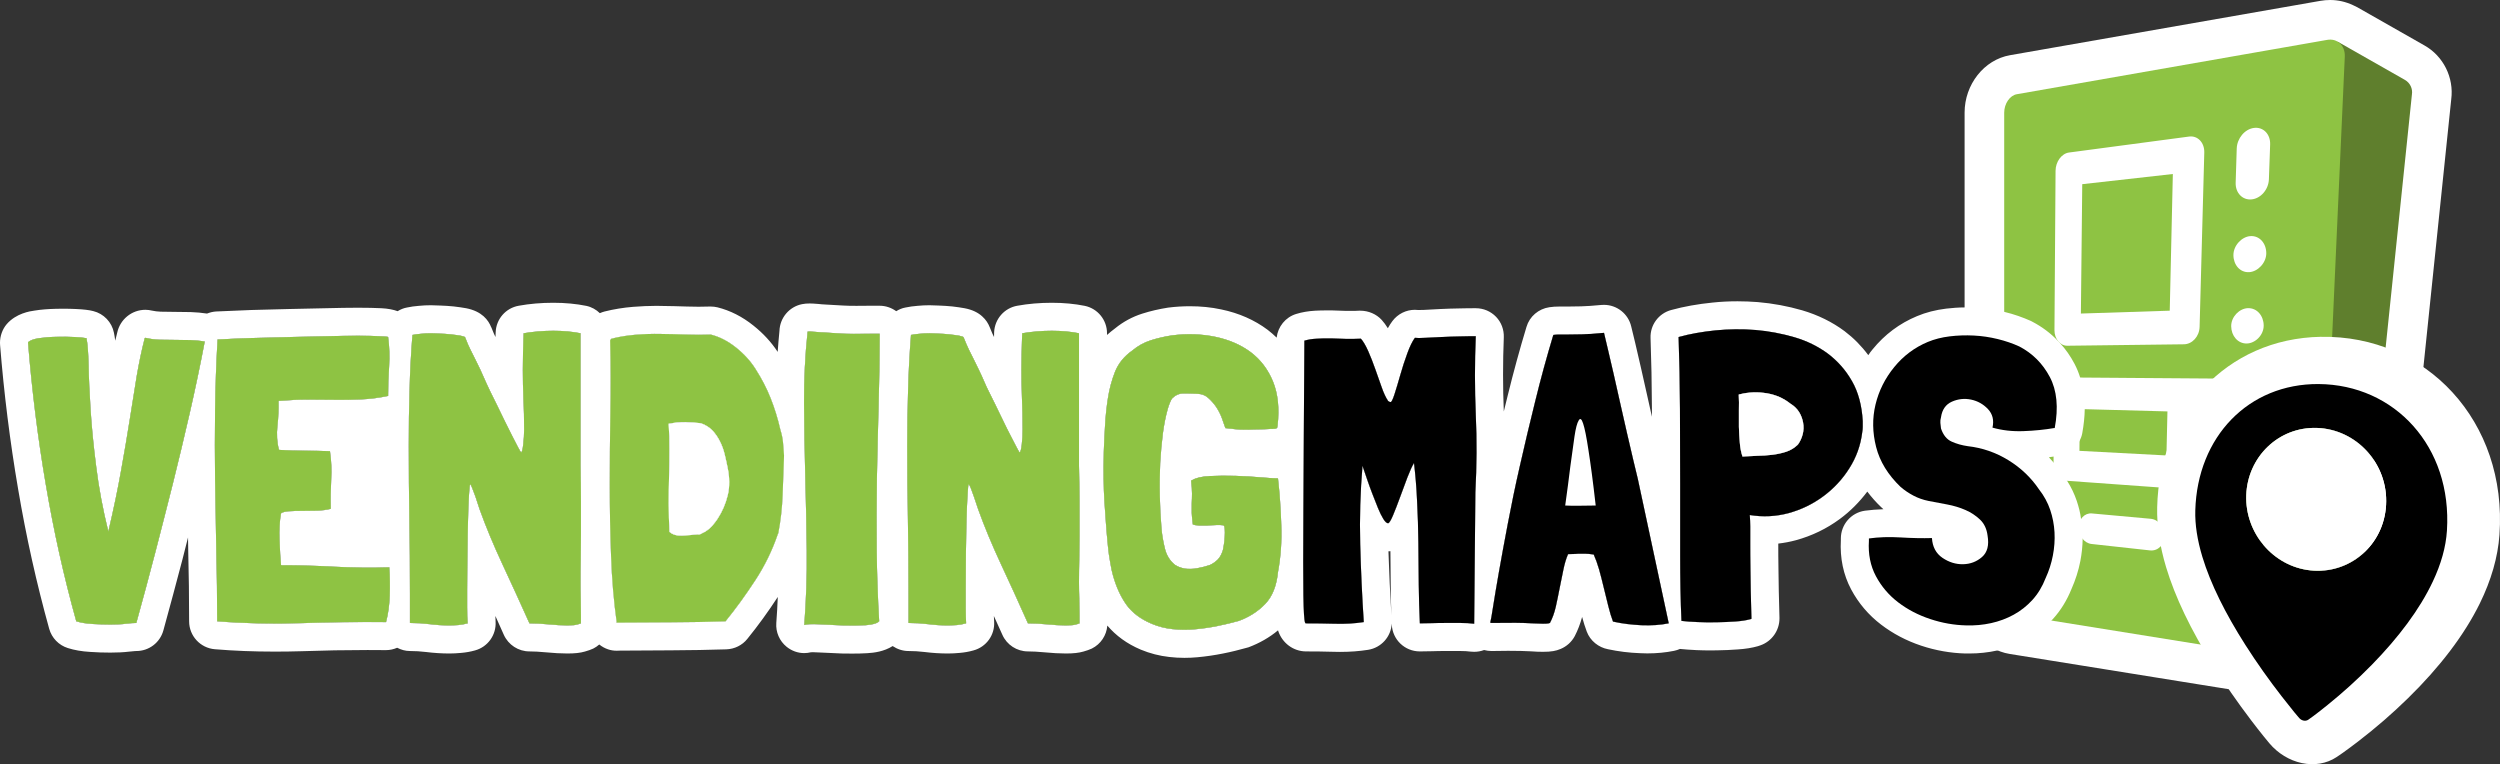 <svg xmlns="http://www.w3.org/2000/svg" id="Layer_1" data-name="Layer 1" viewBox="0 0 252.476 77.176"><rect x="0" y="0" width="252.476" height="77.176" fill="#333333" stroke="none"/><defs><style>      .cls-1 {        fill: #fff;      }      .cls-2 {        fill: #8ec343;      }      .cls-3 {        fill: #5f7f2d;      }    </style></defs><g><path class="cls-1" d="M244.844,4.588l-6.792-3.863c-.136-.077-.277-.143-.419-.203-.713-.333-1.492-.522-2.311-.522-.328,0-.66,.029-.987,.086l-31.346,5.489c-2.613,.457-4.584,2.951-4.584,5.8v26.699c0,.537,.109,1.049,.301,1.517-.194,.476-.301,.987-.301,1.512v19.373c0,2.757,1.957,5.149,4.55,5.565l28.755,4.63c.299,.048,.603,.072,.903,.072,.042,0,.082-.011,.124-.012,.009,0,.017,.002,.025,.002,.166,0,.333-.011,.5-.031l3.017-.38c2.989-.378,5.294-2.735,5.604-5.73l5.669-54.571c.285-2.185-.797-4.358-2.708-5.433Z"></path><path class="cls-3" d="M236.075,4.203l6.792,3.862c.522,.294,.807,.881,.714,1.473l-5.675,54.641c-.117,1.131-.999,2.032-2.127,2.174l-3.014,.38,3.311-62.531Z"></path><path class="cls-2" d="M235.329,38.32l1.472-32.604c.05-1.112-.75-1.869-1.777-1.689l-31.345,5.488c-.706,.124-1.273,.957-1.273,1.861v26.699s32.923,.246,32.923,.246Zm-13.191-5.302c-.026,.958-.738,1.741-1.583,1.752l-11.773,.146c-.727,.009-1.307-.694-1.301-1.571l.111-16.098c.006-.919,.612-1.745,1.36-1.844l12.123-1.612c.872-.116,1.564,.608,1.537,1.615l-.473,17.613Zm3.751-18.015c.032-1.027,.805-1.96,1.734-2.084,.939-.125,1.678,.623,1.64,1.67l-.126,3.522c-.037,1.034-.827,1.941-1.756,2.027-.919,.086-1.632-.666-1.601-1.68l.108-3.455Zm1.007,19.688c-.913,.011-1.557-.788-1.567-1.744-.009-.955,.829-1.798,1.686-1.826,.927-.03,1.591,.776,1.596,1.752,.006,.971-.855,1.807-1.716,1.818Zm.241-7.205c-.923,.048-1.574-.74-1.583-1.713-.009-.973,.839-1.865,1.705-1.928,.938-.068,1.608,.726,1.614,1.72,.006,.989-.866,1.875-1.735,1.921Z"></path><path class="cls-2" d="M210.287,18.6l9.149-1.027-.313,13.803-8.973,.289,.137-13.064Z"></path><path class="cls-2" d="M221.906,41.63l-.166,6.195c-.025,.92-.721,1.615-1.547,1.555l-11.53-.831c-.713-.051-1.282-.777-1.277-1.622l.039-5.689-5.02-.135v19.373c0,.788,.528,1.511,1.185,1.617l28.755,4.629c.929,.15,1.723-.49,1.766-1.433l1.052-23.302-13.257-.358Zm-10.644,10.222l5.936,.54c.795,.072,1.428,.855,1.408,1.745-.02,.888-.683,1.535-1.474,1.448l-5.908-.649c-.73-.08-1.31-.828-1.301-1.672,.009-.846,.606-1.48,1.34-1.413Z"></path><path class="cls-2" d="M210.048,41.31l8.843,.239-.101,4.447-8.787-.465,.044-4.22Z"></path><g id="Page-1"><g id="glyph"><g id="pin-location-map-place"><path class="cls-1" d="M234.381,34.014c-9.555,.172-16.31,7.663-16.527,17.215-.043,1.881,.259,3.912,.901,6.051,.898,2.987,2.485,6.315,4.752,9.928,1.137,1.816,2.423,3.674,3.826,5.521,.444,.584,.882,1.147,1.302,1.666,.261,.321,.446,.547,.551,.671,.863,1.021,2.022,1.729,3.271,1.996,1.262,.269,2.51,.061,3.507-.599,.118-.078,.34-.227,.649-.444,.502-.357,1.031-.752,1.575-1.17,1.758-1.352,3.439-2.811,4.99-4.329,3.228-3.153,5.693-6.396,7.262-9.584,1.147-2.335,1.82-4.668,1.981-6.917,.816-11.464-7.403-20.195-18.039-20.003Zm-.411,9.203c4.024,.125,7.231,3.625,7.003,7.777-.225,4.099-3.717,7.033-7.646,6.608-3.775-.408-6.612-3.787-6.478-7.595,.136-3.854,3.258-6.91,7.121-6.79Z"></path><path id="Combined-Shape" d="M234.168,38.785c-7.089-.052-12.255,5.319-12.464,12.754-.041,1.45,.208,3.016,.713,4.694,.833,2.748,2.339,5.75,4.355,8.914,1.157,1.813,2.412,3.575,3.689,5.217,.451,.581,.871,1.107,1.247,1.569,.232,.279,.395,.471,.486,.576,.251,.288,.652,.364,.922,.174,.101-.069,.284-.197,.537-.387,.426-.318,.901-.687,1.414-1.106,1.494-1.203,3.021-2.575,4.488-4.075,2.659-2.725,4.805-5.557,6.138-8.39,.832-1.763,1.32-3.48,1.425-5.135,.542-8.501-5.289-14.748-12.952-14.804Zm-.841,18.817c-3.775-.408-6.612-3.787-6.478-7.595,.136-3.854,3.258-6.91,7.121-6.79,4.024,.125,7.231,3.625,7.003,7.777-.225,4.099-3.717,7.033-7.646,6.608Z"></path><path class="cls-1" d="M240.973,50.993c-.225,4.099-3.717,7.033-7.646,6.608-3.775-.408-6.612-3.787-6.478-7.595,.136-3.854,3.258-6.91,7.121-6.79,4.024,.125,7.231,3.625,7.003,7.777Z"></path></g></g></g></g><g><path class="cls-1" d="M19.199,34.347c-.51-.01-1.02-.02-1.54-.02-.51,0-1.02-.01-1.52-.02-.5-.01-.98-.08-1.45-.19-.06,0-.09,.03-.09,.09-.3,1.16-.56,2.41-.79,3.74-.22,1.33-.45,2.79-.7,4.37-.25,1.58-.54,3.31-.88,5.18-.33,1.87-.76,3.93-1.29,6.18-.55-2.25-.96-4.42-1.22-6.53-.27-2.11-.46-4.04-.57-5.79-.11-1.74-.18-3.24-.2-4.49-.03-1.25-.1-2.15-.21-2.71-.23-.05-.63-.09-1.21-.12-.58-.03-1.19-.04-1.83-.02-.64,.01-1.24,.06-1.79,.14-.55,.09-.91,.23-1.08,.42v.04c.39,4.8,.98,9.57,1.79,14.3,.8,4.72,1.83,9.34,3.08,13.83,.44,.14,.97,.23,1.6,.27,.62,.04,1.24,.06,1.85,.06,.58,0,1.11-.02,1.58-.08s.82-.08,1.04-.08c.67-2.42,1.31-4.79,1.92-7.14,.61-2.34,1.2-4.68,1.79-7.01,.58-2.33,1.14-4.67,1.68-7.03s1.05-4.77,1.52-7.24c-.47-.09-.96-.13-1.48-.15Zm20.12,23.03v-.08c-1.89,.06-3.72,.03-5.49-.06-1.78-.1-3.58-.15-5.41-.15l-.04-.04c-.06-.67-.11-1.5-.15-2.5s.01-1.9,.15-2.7c.14-.11,.4-.18,.79-.21,.39-.03,.82-.04,1.31-.04,.48,0,.99-.01,1.52-.02,.52-.02,1-.08,1.41-.19-.03-1.02-.01-2.01,.04-2.95,.06-.95,.02-1.89-.12-2.83v-.04c-.86-.03-1.72-.05-2.58-.05-.86,0-1.71-.02-2.54-.08l-.04-.04c-.2-.75-.24-1.55-.15-2.39,.1-.85,.13-1.67,.11-2.48l.04-.04h.12c.92-.08,1.83-.13,2.75-.13s1.83,.01,2.75,.02c.91,.02,1.82,0,2.72-.04,.9-.04,1.8-.16,2.69-.35v-.04c0-.97,.03-1.96,.1-2.96,.07-.99,.03-1.98-.1-2.95,0-.03-.28-.06-.84-.08-.55-.03-1.29-.05-2.2-.05-.92,0-1.97,.02-3.16,.05-1.2,.02-2.43,.05-3.71,.08-1.27,.03-2.54,.06-3.8,.1-1.27,.04-2.44,.09-3.52,.15-.14,2.39-.22,4.76-.25,7.11-.03,2.36-.03,4.72,0,7.08,.03,2.36,.07,4.72,.12,7.09,.06,2.37,.09,4.77,.09,7.18,2.69,.22,5.5,.28,8.42,.19,2.93-.1,5.81-.13,8.64-.11,.22-.83,.34-1.72,.37-2.68,.03-.96,.02-1.88-.04-2.77Zm19.35-3.2v-3.58c0-1.19-.02-2.37-.04-3.54v-13.4c-.81-.16-1.72-.25-2.75-.25-1.05,0-2.05,.09-3,.25-.02,.7-.04,1.34-.06,1.94-.01,.6-.02,1.19-.02,1.77,0,1,.02,1.97,.06,2.93,.05,.96,.07,1.99,.07,3.1,0,.47-.03,.96-.09,1.46-.05,.5-.12,.77-.2,.83-.03,0-.13-.16-.3-.48-.16-.32-.36-.71-.6-1.16-.24-.46-.49-.97-.77-1.54-.28-.57-.54-1.11-.79-1.63-.25-.51-.47-.96-.67-1.35-.19-.39-.31-.65-.37-.79-.25-.58-.47-1.06-.64-1.43-.19-.38-.35-.72-.5-1.02-.16-.31-.32-.63-.48-.96-.17-.33-.35-.75-.54-1.25,0-.05-.15-.11-.44-.17-.29-.05-.63-.1-1.02-.14-.39-.04-.78-.07-1.17-.08-.38-.02-.66-.03-.83-.03-.33,0-.66,.02-.98,.05-.31,.02-.61,.07-.89,.12-.14,1.78-.24,3.6-.29,5.47-.06,1.88-.08,3.77-.08,5.68,0,2.61,.02,5.11,.06,7.49,.04,2.39,.06,4.9,.06,7.53v2.92c.64,0,1.3,.04,1.98,.12,.68,.09,1.35,.13,2.02,.13,.3,0,.6-.02,.91-.04,.31-.03,.61-.09,.92-.17-.03-.47-.05-1.01-.05-1.6v-1.86c0-1.16,.01-2.37,.03-3.62,.01-1.24,.03-2.38,.06-3.41,.02-1.02,.06-1.87,.1-2.54,.04-.66,.08-.99,.11-.99,.05,0,.13,.13,.22,.39,.1,.27,.21,.55,.32,.85l.41,1.25c.64,1.78,1.41,3.63,2.31,5.56,.9,1.93,1.81,3.92,2.73,5.97,.55,0,1.19,.03,1.91,.1,.72,.07,1.36,.11,1.92,.11,.47,0,.8-.03,.99-.09,.2-.05,.32-.09,.38-.12v-.83c0-.56-.01-1.11-.02-1.67-.02-.55-.02-1.11-.02-1.66,0-.78,0-1.54,.02-2.29,.01-.75,.02-1.53,.02-2.33Zm20.41-9.47c-.04-.43-.13-.86-.27-1.31-.25-1.11-.58-2.17-.98-3.18-.4-1.01-.91-1.99-1.52-2.94-.5-.8-1.16-1.53-1.98-2.18-.81-.65-1.67-1.09-2.55-1.31-.81,.03-1.63,.03-2.48,0-.85-.03-1.7-.05-2.56-.06-.86-.02-1.71,.01-2.56,.08-.84,.07-1.66,.2-2.43,.4-.03,.02-.05,.05-.07,.08-.01,.03-.03,.05-.06,.08,.06,2.42,.06,4.85,.02,7.3-.04,2.46-.06,4.89-.06,7.31,0,2.41,.04,4.79,.13,7.13,.08,2.35,.27,4.62,.58,6.81l.04-.04c1.75,0,3.55-.01,5.41-.03,1.86-.01,3.7-.04,5.53-.1,1.06-1.3,2.06-2.69,3.02-4.16,.96-1.47,1.71-3.02,2.27-4.66,0-.03,0-.04,.02-.04,.01,0,.02-.02,.02-.04,.25-1.28,.39-2.58,.44-3.89,.04-1.32,.09-2.63,.14-3.94-.03-.44-.06-.88-.1-1.31Zm-5.58,5.31c-.21,.86-.55,1.65-1.02,2.37-.16,.25-.35,.49-.56,.73-.21,.23-.45,.43-.73,.6-.14,.06-.26,.12-.37,.19-.11,.07-.24,.09-.38,.06-.5,.06-1.02,.1-1.56,.13-.54,.02-.96-.1-1.27-.38-.05-.94-.08-1.89-.08-2.85,0-.96,.01-1.9,.04-2.83,.03-.93,.04-1.82,.04-2.68s-.02-1.67-.08-2.42v-.16h.13c.5-.11,1.02-.16,1.58-.15,.55,.02,1.06,.05,1.54,.11,.47,.16,.86,.41,1.16,.72,.31,.32,.56,.69,.77,1.11,.21,.41,.37,.85,.48,1.31,.11,.46,.21,.89,.29,1.31,.22,1.02,.23,1.97,.02,2.83Zm15.23-8.95c.07-2.41,.11-4.81,.11-7.2v-.16h-1c-1.25,.02-2.2,.02-2.85-.02-.66-.05-1.23-.08-1.73-.11-.19,0-.49-.02-.9-.06-.4-.04-.67-.05-.81-.02v.08c-.25,2.33-.36,4.71-.35,7.14,.01,2.43,.06,4.88,.12,7.36,.07,2.49,.12,4.99,.15,7.51,.03,2.53-.06,5.04-.25,7.54,.28-.09,.79-.11,1.54-.07,.75,.04,1.53,.08,2.35,.11,.82,.02,1.58,.02,2.29-.02,.71-.05,1.17-.18,1.39-.4-.14-2.36-.22-4.74-.25-7.16-.02-2.41-.02-4.83,.02-7.26,.05-2.42,.1-4.85,.17-7.26Zm20.29,13.11v-3.58c0-1.19-.02-2.37-.05-3.54v-13.4c-.8-.16-1.72-.25-2.74-.25-1.06,0-2.05,.09-3,.25-.03,.7-.05,1.34-.06,1.94s-.02,1.19-.02,1.77c0,1,.02,1.97,.06,2.93,.04,.96,.06,1.99,.06,3.1,0,.47-.02,.96-.08,1.46-.06,.5-.12,.77-.21,.83-.03,0-.12-.16-.29-.48-.16-.32-.37-.71-.6-1.16-.24-.46-.5-.97-.77-1.54-.28-.57-.54-1.11-.79-1.63-.25-.51-.47-.96-.67-1.35-.19-.39-.32-.65-.37-.79-.25-.58-.47-1.06-.65-1.43-.18-.38-.35-.72-.5-1.02-.15-.31-.31-.63-.48-.96-.16-.33-.34-.75-.54-1.25,0-.05-.14-.11-.43-.17-.29-.05-.63-.1-1.02-.14-.39-.04-.78-.07-1.17-.08-.39-.02-.66-.03-.83-.03-.33,0-.66,.02-.98,.05-.32,.02-.62,.07-.89,.12-.14,1.78-.24,3.6-.29,5.47-.06,1.88-.09,3.77-.09,5.68,0,2.61,.02,5.11,.07,7.49,.04,2.39,.06,4.9,.06,7.53v2.92c.64,0,1.29,.04,1.97,.12,.68,.09,1.36,.13,2.02,.13,.31,0,.61-.02,.92-.04,.3-.03,.61-.09,.91-.17-.02-.47-.04-1.01-.04-1.6v-1.86c0-1.16,.01-2.37,.02-3.62,.02-1.24,.04-2.38,.06-3.41,.03-1.02,.07-1.87,.11-2.54,.04-.66,.07-.99,.1-.99,.06,0,.13,.13,.23,.39,.1,.27,.2,.55,.31,.85l.42,1.25c.64,1.78,1.41,3.63,2.31,5.56s1.81,3.92,2.72,5.97c.56,0,1.2,.03,1.92,.1s1.36,.11,1.91,.11c.47,0,.81-.03,1-.09,.2-.05,.32-.09,.38-.12v-.83c0-.56-.01-1.11-.02-1.67-.02-.55-.03-1.11-.03-1.66,0-.78,.01-1.54,.03-2.29,.01-.75,.02-1.53,.02-2.33Zm20.38-1.15c-.05-1.65-.16-3.21-.33-4.68l-.04-.04h-.08c-.28,0-.81-.03-1.61-.1-.79-.07-1.64-.12-2.55-.15-.92-.03-1.79-.02-2.61,.02-.81,.04-1.4,.18-1.76,.4l-.09,.04c-.02,0-.04,.01-.04,.04v.04c.06,.5,.09,.92,.09,1.25s-.01,.66-.03,.98c-.01,.32-.01,.64,0,.98,.02,.33,.05,.72,.11,1.16,.14,.06,.34,.09,.6,.11,.27,.01,.56,.01,.88,0,.31-.02,.62-.03,.91-.05,.29-.01,.52,0,.69,.03,.08,.02,.13,.15,.14,.37,.02,.22,.02,.47,0,.75-.01,.28-.04,.55-.08,.81s-.08,.45-.1,.56c-.12,.39-.28,.7-.5,.94-.23,.23-.49,.42-.79,.56-.39,.14-.82,.25-1.27,.33-.46,.09-.9,.1-1.31,.04-.39-.08-.71-.2-.96-.37-.53-.42-.87-.98-1.04-1.71-.17-.72-.28-1.38-.33-1.99-.09-1.03-.14-2.11-.17-3.25-.03-1.14-.01-2.24,.04-3.31,.06-1.06,.15-2.07,.27-3.01,.13-.95,.29-1.75,.48-2.42,.06-.22,.13-.45,.23-.68,.1-.24,.17-.38,.23-.44,.33-.33,.72-.5,1.16-.5,.45,0,.9,.01,1.38,.04,.41,0,.77,.13,1.08,.4,.3,.26,.57,.57,.81,.91,.23,.35,.43,.72,.58,1.13,.15,.4,.27,.74,.36,1.02,.41,.05,.77,.09,1.08,.12,.3,.03,.6,.04,.89,.04s.58,0,.88-.02c.29-.01,.64-.02,1.06-.02,.44-.03,.76-.04,.95-.04,.2,0,.32-.04,.38-.13l.04-.25c.19-1.69,.04-3.15-.46-4.39-.5-1.23-1.25-2.22-2.24-2.97-1-.75-2.2-1.27-3.58-1.56-1.39-.29-2.85-.34-4.37-.15-.75,.11-1.47,.28-2.17,.5-.69,.22-1.31,.57-1.87,1.04-.8,.56-1.38,1.27-1.73,2.12-.34,.87-.58,1.75-.72,2.67-.14,.89-.24,1.79-.29,2.72-.06,.93-.1,1.84-.13,2.73-.03,1.02-.03,1.93-.02,2.72,.01,.79,.04,1.54,.08,2.25,.04,.71,.09,1.42,.15,2.14,.05,.73,.12,1.53,.21,2.42,.05,.55,.13,1.1,.23,1.64,.09,.54,.18,.97,.27,1.27,.33,1.19,.79,2.19,1.37,3,.58,.8,1.43,1.44,2.54,1.91,.66,.28,1.36,.46,2.1,.54,.73,.08,1.49,.09,2.27,.02,.77-.07,1.54-.18,2.28-.33,.75-.15,1.48-.33,2.17-.52,1.05-.39,1.94-.96,2.66-1.71s1.15-1.83,1.29-3.24c.28-1.5,.39-3.07,.33-4.73Zm19.64-11.19c-.11-2.59-.11-5.22,0-7.88-.44,0-.97,0-1.6,.02-.62,.01-1.23,.03-1.83,.06-.6,.03-1.15,.06-1.66,.08-.52,.03-.87,.03-1.06,0-.25,.34-.51,.86-.77,1.58-.27,.73-.5,1.45-.71,2.19-.21,.73-.4,1.38-.58,1.93-.18,.56-.32,.82-.4,.79-.08,0-.17-.04-.25-.12-.22-.33-.44-.79-.64-1.37-.21-.59-.43-1.2-.65-1.84-.22-.63-.46-1.24-.71-1.81-.25-.56-.5-.99-.74-1.26h-.05c-.47,.02-.95,.03-1.45,.02-.5-.02-1-.03-1.5-.05-.5-.01-.99,0-1.46,.03-.47,.02-.88,.09-1.25,.2-.02,3.78-.04,7.08-.06,9.91-.01,2.83-.03,5.27-.04,7.32-.01,2.05-.02,3.77-.02,5.16s.01,2.5,.02,3.35c.01,.85,.04,1.48,.06,1.89,.03,.42,.06,.68,.09,.79,.02,.09,.06,.13,.12,.13,.89,0,1.86,.01,2.91,.04,1.06,.03,2.03-.03,2.92-.17-.17-2.58-.29-5.2-.36-7.86-.07-2.66,.01-5.3,.23-7.91,.2,.56,.36,1.04,.5,1.46,.14,.42,.31,.87,.5,1.37s.38,.97,.56,1.42c.18,.44,.36,.81,.54,1.1,.18,.29,.34,.44,.48,.44,.11,0,.28-.27,.5-.79,.22-.53,.46-1.14,.71-1.83,.25-.7,.5-1.37,.75-2.02,.25-.65,.47-1.13,.66-1.44,.14,1.17,.25,2.44,.31,3.83,.07,1.39,.12,2.8,.13,4.24,.01,1.45,.03,2.86,.04,4.25,.02,1.39,.05,2.68,.11,3.87,.33,0,.72-.01,1.18-.02,.46-.02,.94-.02,1.44-.02h1.5c.49,0,.95,.02,1.37,.08l.12-13.27c.14-2.67,.16-5.29,.04-7.89Zm16.36,6.51c-.11-.47-.27-1.11-.46-1.91-.19-.81-.4-1.69-.62-2.66-.23-.97-.46-1.99-.69-3.04-.24-1.06-.46-2.05-.67-2.98-.21-.93-.4-1.76-.58-2.49-.18-.74-.31-1.29-.39-1.65-.92,.09-1.66,.14-2.23,.15-.57,.01-1.03,.02-1.4,.02h-.87c-.22,0-.43,.01-.62,.04-.67,2.22-1.28,4.45-1.83,6.7-.56,2.25-1.07,4.41-1.54,6.49-.48,2.08-.88,4.05-1.23,5.89-.35,1.84-.65,3.47-.9,4.89-.25,1.41-.44,2.57-.58,3.45-.14,.89-.23,1.43-.29,1.63,.03,.02,.06,.04,.08,.04,1.89-.03,3.28-.02,4.17,.04,.88,.05,1.44,.05,1.66,0,.03,0,.05-.01,.06-.02,.02-.02,.04-.02,.06-.02,.25-.47,.45-1.02,.59-1.63,.13-.61,.27-1.24,.39-1.89,.13-.65,.25-1.27,.38-1.87,.12-.6,.28-1.12,.47-1.56,.31,0,.55-.01,.73-.02,.18-.02,.35-.02,.5-.02h.52c.2,0,.47,.02,.84,.08,.19,.42,.37,.92,.54,1.5,.16,.58,.32,1.19,.47,1.83,.16,.64,.31,1.26,.46,1.87,.15,.61,.31,1.14,.48,1.58h.04c.89,.2,1.83,.31,2.83,.36,1,.04,1.92-.02,2.75-.19v-.04l-3.12-14.57Zm21.63-9.86c-.63-1.11-1.45-2.03-2.43-2.77-.99-.73-2.12-1.29-3.39-1.66-1.28-.37-2.59-.62-3.93-.73-1.35-.11-2.69-.09-4.04,.04-1.35,.14-2.59,.36-3.72,.67,.08,2.3,.13,4.72,.14,7.24s.02,5.03,.02,7.53v7.3c0,2.38,.04,4.57,.13,6.6,.47,.06,1.02,.1,1.66,.12,.64,.03,1.28,.04,1.94,.02,.65-.01,1.27-.04,1.87-.08,.59-.04,1.09-.12,1.48-.23,.02,0,.04,0,.06-.02,.01-.01,.03-.02,.06-.02v-.04c-.06-2.03-.09-3.63-.1-4.83-.02-1.19-.02-2.14-.02-2.85v-1.62c0-.38-.02-.76-.05-1.14,1.34,.22,2.64,.15,3.92-.19,1.27-.35,2.44-.91,3.49-1.69,1.05-.77,1.94-1.72,2.64-2.83,.71-1.11,1.15-2.33,1.31-3.66,.03-.17,.05-.34,.05-.52v-.6c-.09-1.58-.45-2.93-1.09-4.04Zm-4.97,5.37c-.1,.39-.26,.73-.48,1.04-.33,.33-.73,.58-1.18,.73-.46,.15-.93,.25-1.42,.31-.48,.06-.98,.09-1.48,.1-.49,.02-.97,.04-1.41,.07h-.12c-.14-.42-.23-.88-.27-1.4-.05-.51-.07-1.04-.09-1.6-.01-.55-.01-1.11,0-1.66,.02-.56,.01-1.09-.02-1.59,.03-.02,.07-.04,.13-.04,.88-.22,1.78-.25,2.7-.1,.92,.15,1.72,.51,2.41,1.06,.36,.22,.65,.5,.86,.83,.21,.34,.34,.7,.41,1.08,.07,.39,.06,.78-.04,1.17Z"></path><path class="cls-1" d="M210.169,52.417c-.08-.63-.24-1.24-.44-1.84-.24-.7-.56-1.38-.97-2.02-.16-.27-.34-.53-.54-.79-.25-.37-.53-.73-.83-1.06-.15-.18-.31-.36-.47-.53,.16-.02,.32-.04,.48-.07,.13-.02,.26-.04,.38-.06,.96-.09,1.8-.68,2.23-1.52,.13-.24,.23-.5,.28-.78,.15-.84,.24-1.66,.25-2.43,.01-1.14-.14-2.21-.46-3.18-.15-.49-.34-.95-.57-1.39-.41-.78-.9-1.48-1.47-2.1-.06-.08-.13-.15-.21-.22-.74-.78-1.61-1.43-2.59-1.94-.05-.03-.09-.05-.13-.07-.83-.37-1.73-.69-2.69-.92h-.01c-.96-.24-1.94-.38-2.94-.43-.29-.02-.58-.03-.88-.03-.06,0-.12,0-.18,.01-.62,0-1.24,.05-1.86,.12-1.06,.13-2.05,.38-2.95,.76-1.76,.73-3.27,1.86-4.49,3.36-.16,.18-.29,.38-.43,.58-.68-.92-1.48-1.73-2.39-2.42-1.25-.93-2.69-1.64-4.29-2.11-1.45-.42-2.96-.7-4.49-.83-.67-.05-1.36-.08-2.03-.08-.84,0-1.69,.04-2.53,.13-1.5,.15-2.9,.4-4.17,.75-1.27,.34-2.14,1.51-2.09,2.83,.08,2.26,.13,4.66,.14,7.15v.8c-.14-.64-.29-1.29-.44-1.97l-.67-2.98c-.21-.95-.41-1.8-.59-2.55-.18-.72-.31-1.25-.39-1.61-.3-1.29-1.45-2.19-2.75-2.19-.09,0-.17,.01-.26,.01-.86,.08-1.54,.13-2.04,.14-.54,.01-.98,.02-1.33,.02h-.87c-.35,0-.7,.02-1.02,.07-1.09,.16-2,.93-2.31,1.99-.68,2.25-1.31,4.55-1.87,6.83-.14,.58-.28,1.15-.42,1.71-.1-2.45-.1-4.97,0-7.49,.03-.77-.25-1.52-.78-2.07-.54-.56-1.27-.87-2.05-.87-.46,0-1.01,0-1.66,.02-.65,.01-1.28,.03-1.9,.06-.6,.03-1.16,.06-1.69,.09-.19,.01-.36,.01-.49,.01h-.08c-.11-.01-.22-.02-.33-.02-.89,0-1.73,.42-2.27,1.14-.16,.21-.31,.45-.46,.72-.2-.32-.4-.6-.62-.84-.54-.59-1.34-.93-2.15-.93h-.16c-.26,.02-.53,.02-.8,.02h-.46l-1.46-.05h-.55c-.39,0-.77,.01-1.14,.03-.7,.04-1.34,.15-1.92,.33-1.08,.33-1.84,1.28-1.97,2.39-.29-.28-.58-.54-.91-.79-1.32-.99-2.9-1.69-4.69-2.06-1.02-.22-2.08-.32-3.15-.32-.71,0-1.43,.04-2.22,.14-.89,.14-1.77,.34-2.61,.61-1,.32-1.92,.82-2.73,1.48-.29,.21-.56,.44-.82,.67v-.17c0-1.34-.94-2.5-2.25-2.77-.99-.2-2.11-.31-3.32-.31s-2.39,.1-3.49,.3c-1.31,.23-2.28,1.34-2.34,2.67,0,.17-.01,.33-.01,.49-.09-.18-.24-.49-.43-.98-.14-.36-.38-.77-.78-1.12-.4-.36-.97-.66-1.77-.81-.36-.07-.77-.12-1.24-.18-.46-.04-.91-.08-1.37-.09-.43-.02-.74-.03-.93-.03-.41,0-.82,.02-1.22,.06-.42,.03-.82,.09-1.21,.17-.34,.06-.65,.2-.93,.37-.47-.34-1.05-.55-1.67-.55h-1.07c-.47,.01-.9,.01-1.29,.01-.54,0-.98-.01-1.31-.03-.66-.04-1.25-.08-1.75-.1-.05-.01-.11-.01-.16-.01-.13,0-.33-.02-.6-.05-.37-.03-.66-.05-.88-.05-.28,0-.54,.02-.78,.07-1.3,.26-2.24,1.39-2.28,2.7-.07,.7-.13,1.41-.18,2.12-.64-.98-1.46-1.87-2.44-2.65-1.13-.91-2.36-1.53-3.64-1.85-.22-.05-.45-.08-.68-.08h-.1c-.37,.01-.75,.02-1.13,.02s-.76-.01-1.16-.02c-.86-.03-1.73-.05-2.6-.06-.16-.01-.32-.01-.47-.01-.79,0-1.59,.04-2.37,.1-.99,.08-1.97,.24-2.89,.47-.16,.04-.32,.1-.48,.17-.37-.36-.84-.63-1.38-.74-.99-.2-2.11-.31-3.32-.31-1.21,0-2.39,.1-3.49,.3-1.31,.23-2.28,1.34-2.33,2.67-.01,.17-.02,.33-.02,.49-.09-.18-.23-.49-.42-.98h-.01c-.28-.73-.94-1.62-2.54-1.93-.37-.07-.78-.12-1.25-.18-.45-.04-.91-.08-1.36-.09-.44-.02-.75-.03-.94-.03-.41,0-.82,.02-1.22,.06-.42,.03-.82,.09-1.2,.17-.34,.06-.65,.19-.94,.37-.44-.16-.99-.27-1.66-.3-.61-.03-1.4-.05-2.34-.05s-2.01,.02-3.23,.05c-1.19,.02-2.42,.05-3.7,.08-1.29,.03-2.57,.06-3.84,.1-1.28,.05-2.47,.1-3.57,.15-.32,.02-.63,.1-.91,.21-.53-.08-1.07-.13-1.64-.15-.53-.01-1.07-.02-1.61-.02-.48,0-.96-.01-1.44-.02-.3-.01-.6-.05-.88-.11-.22-.05-.43-.08-.65-.08-1.4,0-2.57,.99-2.85,2.31-.07,.27-.14,.54-.2,.81-.04-.3-.08-.56-.13-.8-.21-1.07-1.03-1.93-2.09-2.19-.42-.11-.95-.17-1.76-.21-.43-.02-.87-.03-1.33-.03-.23,0-.46,0-.69,.01-.76,.02-1.48,.07-2.15,.18-.46,.06-1.87,.28-2.81,1.37C.239,33.247-.001,33.947-.001,34.617c0,.08,0,.15,.01,.23,.39,4.86,1,9.75,1.82,14.54,.81,4.8,1.87,9.55,3.14,14.12,.26,.92,.96,1.65,1.88,1.94,.66,.21,1.4,.34,2.26,.39,.68,.05,1.37,.07,2.04,.07,.69,0,1.33-.03,1.91-.1,.53-.06,.71-.06,.71-.06,1.28,0,2.39-.85,2.73-2.08,.67-2.42,1.31-4.83,1.93-7.18,.19-.74,.37-1.47,.56-2.21,.01,.45,.01,.9,.02,1.36,.06,2.36,.09,4.75,.09,7.11,0,1.47,1.13,2.7,2.6,2.82,1.93,.16,3.96,.24,6.02,.24,.89,0,1.81-.01,2.73-.04,2.24-.08,4.48-.12,6.67-.12,.62,0,1.23,.01,1.84,.01h.03c.39,0,.77-.09,1.12-.24,.39,.2,.82,.33,1.29,.33,.52,0,1.07,.03,1.63,.1,.79,.1,1.59,.15,2.37,.15,.37,0,.76-.02,1.17-.06,.47-.04,.94-.12,1.4-.25,1.29-.35,2.16-1.56,2.08-2.9-.01-.18-.02-.38-.02-.58,.28,.63,.57,1.27,.85,1.9,.46,1.02,1.47,1.68,2.59,1.68,.46,0,1.01,.03,1.64,.09,.83,.08,1.54,.12,2.19,.12,.76,0,1.31-.06,1.78-.2,.32-.09,.58-.18,.84-.3,.22-.11,.42-.25,.6-.41,.26,.21,.56,.38,.89,.49,.29,.1,.58,.14,.88,.14,.1,0,.21,0,.31-.01,1.67,0,3.39-.01,5.16-.03,1.87-.01,3.76-.04,5.6-.1,.82-.03,1.6-.41,2.11-1.05,1.08-1.33,2.11-2.75,3.08-4.24-.04,.88-.08,1.75-.15,2.62-.07,.93,.32,1.83,1.05,2.42,.51,.41,1.13,.63,1.77,.63,.22,0,.45-.03,.66-.08,.06-.01,.13-.01,.21-.01,.15,0,.32,.01,.51,.02,.77,.04,1.58,.08,2.42,.11,.36,.01,.71,.01,1.05,.01,.52,0,1.02-.01,1.5-.04,.72-.04,1.71-.17,2.58-.72,.46,.31,1.01,.5,1.6,.5,.52,0,1.07,.03,1.63,.1,.79,.1,1.58,.15,2.36,.15,.38,0,.77-.02,1.18-.06,.47-.04,.94-.12,1.39-.25,1.3-.35,2.17-1.56,2.09-2.9-.01-.18-.02-.38-.03-.58,.29,.63,.58,1.27,.86,1.9,.45,1.02,1.47,1.68,2.58,1.68,.47,0,1.02,.03,1.65,.09,.83,.08,1.54,.12,2.18,.12,.77,0,1.31-.06,1.79-.2,.32-.09,.58-.18,.84-.3,.9-.45,1.48-1.33,1.56-2.32,.86,1.01,1.98,1.84,3.38,2.43,.91,.38,1.88,.63,2.87,.74,.51,.06,1.02,.09,1.54,.09,.43,0,.86-.02,1.3-.06,.88-.08,1.76-.21,2.6-.38,.82-.16,1.61-.36,2.36-.57,.07-.02,.15-.04,.22-.06,1.11-.42,2.11-.99,2.97-1.71,0,.01,.01,.03,.01,.04,.41,1.25,1.54,2.09,2.82,2.09,.87,0,1.81,.01,2.84,.04,.2,0,.4,.01,.59,.01,1,0,1.95-.07,2.83-.21,1.34-.21,2.33-1.33,2.39-2.65,.01,.04,.01,.07,.01,.11,.07,1.51,1.31,2.7,2.83,2.7,.35,0,.78-.01,1.27-.02,.43-.02,.88-.02,1.35-.02h1.5c.37,0,.7,.02,1,.06,.12,.01,.24,.02,.37,.02,.34,0,.68-.06,1-.18,.24,.06,.48,.1,.74,.1h.01c.61-.01,1.17-.02,1.67-.02,.98,0,1.74,.02,2.27,.05,.52,.04,.93,.05,1.26,.05,.42,0,.74-.02,1.03-.07,.26-.04,.51-.12,.75-.22,.6-.25,1.11-.7,1.43-1.3,.3-.58,.55-1.23,.74-1.93,.15,.55,.3,1.03,.47,1.48,.35,.93,1.19,1.6,2.15,1.78,1.03,.22,2.12,.36,3.25,.4,.24,.01,.48,.02,.71,.02,.96,0,1.87-.09,2.71-.26,.21-.04,.4-.11,.59-.19,.5,.05,1.05,.09,1.69,.12,.46,.02,.93,.03,1.4,.03,.24,0,.48,0,.71-.01,.68-.01,1.36-.04,2.02-.09,.8-.05,1.47-.16,2.06-.33,.09-.03,.19-.06,.29-.1,1.1-.4,1.88-1.47,1.88-2.7v-.08c-.06-2-.09-3.6-.1-4.78-.02-1.11-.02-2.01-.02-2.7,.6-.07,1.19-.18,1.78-.34,1.61-.44,3.1-1.16,4.43-2.14,1.06-.78,1.99-1.72,2.78-2.77,.41,.54,.88,1.08,1.41,1.58,.03,.04,.07,.07,.11,.1,.04,.04,.07,.07,.11,.1-.65,.02-1.28,.07-1.87,.15-1.4,.2-2.43,1.4-2.43,2.81v.16c-.1,1.82,.25,3.5,1.04,4.98,.74,1.39,1.76,2.59,3.02,3.55,1.19,.91,2.55,1.63,4.05,2.13,1.47,.49,2.98,.75,4.45,.79h.43c.94,0,1.88-.1,2.79-.3,.02,0,.03-.01,.05-.01,1.06-.24,2.06-.62,2.99-1.12,.9-.5,1.72-1.13,2.44-1.89,.06-.06,.12-.13,.18-.19,.77-.85,1.39-1.86,1.85-3,.4-.9,.71-1.86,.9-2.84,.14-.75,.22-1.48,.23-2.22,0-.27,0-.55-.02-.82-.02-.4-.06-.8-.14-1.19ZM19.159,41.737c-.54,2.36-1.1,4.7-1.68,7.03-.59,2.33-1.18,4.67-1.79,7.01-.61,2.35-1.25,4.72-1.92,7.14-.22,0-.57,.02-1.04,.08s-1,.08-1.58,.08c-.61,0-1.23-.02-1.85-.06-.63-.04-1.16-.13-1.6-.27-1.25-4.49-2.28-9.11-3.08-13.83-.81-4.73-1.4-9.5-1.79-14.3v-.04c.17-.19,.53-.33,1.08-.42,.55-.08,1.15-.13,1.79-.14,.64-.02,1.25-.01,1.83,.02,.58,.03,.98,.07,1.21,.12,.11,.56,.18,1.46,.21,2.71,.02,1.25,.09,2.75,.2,4.49,.11,1.75,.3,3.68,.57,5.79,.26,2.11,.67,4.28,1.22,6.53,.53-2.25,.96-4.31,1.29-6.18,.34-1.87,.63-3.6,.88-5.18,.25-1.58,.48-3.04,.7-4.37,.23-1.33,.49-2.58,.79-3.74,0-.06,.03-.09,.09-.09,.47,.11,.95,.18,1.45,.19,.5,.01,1.01,.02,1.52,.02,.52,0,1.03,.01,1.54,.02,.52,.02,1.01,.06,1.48,.15-.47,2.47-.98,4.88-1.52,7.24Zm20.2,18.41c-.03,.96-.15,1.85-.37,2.68-2.83-.02-5.71,.01-8.64,.11-2.92,.09-5.73,.03-8.42-.19,0-2.41-.03-4.81-.09-7.18-.05-2.37-.09-4.73-.12-7.09-.03-2.36-.03-4.72,0-7.08,.03-2.35,.11-4.72,.25-7.11,1.08-.06,2.25-.11,3.52-.15,1.26-.04,2.53-.07,3.8-.1,1.28-.03,2.51-.06,3.71-.08,1.19-.03,2.24-.05,3.16-.05,.91,0,1.65,.02,2.2,.05,.56,.02,.84,.05,.84,.08,.13,.97,.17,1.96,.1,2.95-.07,1-.1,1.99-.1,2.96v.04c-.89,.19-1.79,.31-2.69,.35-.9,.04-1.81,.06-2.72,.04-.92-.01-1.83-.02-2.75-.02s-1.83,.05-2.75,.13h-.12l-.04,.04c.02,.81-.01,1.63-.11,2.48-.09,.84-.05,1.64,.15,2.39l.04,.04c.83,.06,1.68,.08,2.54,.08,.86,0,1.72,.02,2.58,.05v.04c.14,.94,.18,1.88,.12,2.83-.05,.94-.07,1.93-.04,2.95-.41,.11-.89,.17-1.41,.19-.53,.01-1.04,.02-1.52,.02-.49,0-.92,.01-1.31,.04-.39,.03-.65,.1-.79,.21-.14,.8-.19,1.7-.15,2.7s.09,1.83,.15,2.5l.04,.04c1.83,0,3.63,.05,5.41,.15,1.77,.09,3.6,.12,5.49,.06v.08c.06,.89,.07,1.81,.04,2.77Zm19.31-5.97c0,.8-.01,1.58-.02,2.33-.02,.75-.02,1.51-.02,2.29,0,.55,0,1.11,.02,1.66,.01,.56,.02,1.11,.02,1.67v.83c-.06,.03-.18,.07-.38,.12-.19,.06-.52,.09-.99,.09-.56,0-1.2-.04-1.92-.11-.72-.07-1.36-.1-1.91-.1-.92-2.05-1.83-4.04-2.73-5.97-.9-1.93-1.67-3.78-2.31-5.56l-.41-1.25c-.11-.3-.22-.58-.32-.85-.09-.26-.17-.39-.22-.39-.03,0-.07,.33-.11,.99-.04,.67-.08,1.52-.1,2.54-.03,1.03-.05,2.17-.06,3.41-.02,1.25-.03,2.46-.03,3.62v1.86c0,.59,.02,1.13,.05,1.6-.31,.08-.61,.14-.92,.17-.31,.02-.61,.04-.91,.04-.67,0-1.34-.04-2.02-.13-.68-.08-1.34-.12-1.98-.12v-2.92c0-2.63-.02-5.14-.06-7.53-.04-2.38-.06-4.88-.06-7.49,0-1.91,.02-3.8,.08-5.68,.05-1.87,.15-3.69,.29-5.47,.28-.05,.58-.1,.89-.12,.32-.03,.65-.05,.98-.05,.17,0,.45,.01,.83,.03,.39,.01,.78,.04,1.17,.08,.39,.04,.73,.09,1.02,.14,.29,.06,.44,.12,.44,.17,.19,.5,.37,.92,.54,1.25,.16,.33,.32,.65,.48,.96,.15,.3,.31,.64,.5,1.02,.17,.37,.39,.85,.64,1.43,.06,.14,.18,.4,.37,.79,.2,.39,.42,.84,.67,1.35,.25,.52,.51,1.06,.79,1.63,.28,.57,.53,1.08,.77,1.54,.24,.45,.44,.84,.6,1.16,.17,.32,.27,.48,.3,.48,.08-.06,.15-.33,.2-.83,.06-.5,.09-.99,.09-1.46,0-1.11-.02-2.14-.07-3.1-.04-.96-.06-1.93-.06-2.93,0-.58,.01-1.17,.02-1.77,.02-.6,.04-1.24,.06-1.94,.95-.16,1.95-.25,3-.25,1.03,0,1.94,.09,2.75,.25v13.4c.02,1.17,.04,2.35,.04,3.54v3.58Zm20.37-4.22c-.05,1.31-.19,2.61-.44,3.89,0,.02-.01,.04-.02,.04-.02,0-.02,.01-.02,.04-.56,1.64-1.31,3.19-2.27,4.66-.96,1.47-1.96,2.86-3.02,4.16-1.83,.06-3.67,.09-5.53,.1-1.86,.02-3.66,.03-5.41,.03l-.04,.04c-.31-2.19-.5-4.46-.58-6.81-.09-2.34-.13-4.72-.13-7.13,0-2.42,.02-4.85,.06-7.31,.04-2.45,.04-4.88-.02-7.3,.03-.03,.05-.05,.06-.08,.02-.03,.04-.06,.07-.08,.77-.2,1.59-.33,2.43-.4,.85-.07,1.7-.1,2.56-.08,.86,.01,1.71,.03,2.56,.06,.85,.03,1.67,.03,2.48,0,.88,.22,1.74,.66,2.55,1.31,.82,.65,1.48,1.38,1.98,2.18,.61,.95,1.12,1.93,1.52,2.94,.4,1.01,.73,2.07,.98,3.18,.14,.45,.23,.88,.27,1.31,.04,.43,.07,.87,.1,1.31-.05,1.31-.1,2.62-.14,3.94Zm9.8-16.09c0,2.39-.04,4.79-.11,7.2-.07,2.41-.12,4.84-.17,7.26-.04,2.43-.04,4.85-.02,7.26,.03,2.42,.11,4.8,.25,7.16-.22,.22-.68,.35-1.39,.4-.71,.04-1.47,.04-2.29,.02-.82-.03-1.6-.07-2.35-.11-.75-.04-1.26-.02-1.54,.07,.19-2.5,.28-5.01,.25-7.54-.03-2.52-.08-5.02-.15-7.51-.06-2.48-.11-4.93-.12-7.36-.01-2.43,.1-4.81,.35-7.14v-.08c.14-.03,.41-.02,.81,.02,.41,.04,.71,.06,.9,.06,.5,.03,1.07,.06,1.73,.11,.65,.04,1.6,.04,2.85,.02h1v.16Zm20.18,20.31c0,.8-.01,1.58-.02,2.33-.02,.75-.03,1.51-.03,2.29,0,.55,.01,1.11,.03,1.66,.01,.56,.02,1.11,.02,1.67v.83c-.06,.03-.18,.07-.38,.12-.19,.06-.53,.09-1,.09-.55,0-1.19-.04-1.91-.11s-1.36-.1-1.92-.1c-.91-2.05-1.82-4.04-2.72-5.97s-1.67-3.78-2.31-5.56l-.42-1.25c-.11-.3-.21-.58-.31-.85-.1-.26-.17-.39-.23-.39-.03,0-.06,.33-.1,.99-.04,.67-.08,1.52-.11,2.54-.02,1.03-.04,2.17-.06,3.41-.01,1.25-.02,2.46-.02,3.62v1.86c0,.59,.02,1.13,.04,1.6-.3,.08-.61,.14-.91,.17-.31,.02-.61,.04-.92,.04-.66,0-1.34-.04-2.02-.13-.68-.08-1.33-.12-1.97-.12v-2.92c0-2.63-.02-5.14-.06-7.53-.05-2.38-.07-4.88-.07-7.49,0-1.91,.03-3.8,.09-5.68,.05-1.87,.15-3.69,.29-5.47,.27-.05,.57-.1,.89-.12,.32-.03,.65-.05,.98-.05,.17,0,.44,.01,.83,.03,.39,.01,.78,.04,1.17,.08,.39,.04,.73,.09,1.02,.14,.29,.06,.43,.12,.43,.17,.2,.5,.38,.92,.54,1.25,.17,.33,.33,.65,.48,.96,.15,.3,.32,.64,.5,1.02,.18,.37,.4,.85,.65,1.43,.05,.14,.18,.4,.37,.79,.2,.39,.42,.84,.67,1.35,.25,.52,.51,1.06,.79,1.63,.27,.57,.53,1.08,.77,1.54,.23,.45,.44,.84,.6,1.16,.17,.32,.26,.48,.29,.48,.09-.06,.15-.33,.21-.83,.06-.5,.08-.99,.08-1.46,0-1.11-.02-2.14-.06-3.1-.04-.96-.06-1.93-.06-2.93,0-.58,.01-1.17,.02-1.77s.03-1.24,.06-1.94c.95-.16,1.94-.25,3-.25,1.02,0,1.94,.09,2.74,.25v13.4c.03,1.17,.05,2.35,.05,3.54v3.58Zm20.05,3.58c-.14,1.41-.57,2.49-1.29,3.24s-1.61,1.32-2.66,1.71c-.69,.19-1.42,.37-2.17,.52-.74,.15-1.51,.26-2.28,.33-.78,.07-1.54,.06-2.27-.02-.74-.08-1.44-.26-2.1-.54-1.11-.47-1.96-1.11-2.54-1.91-.58-.81-1.04-1.81-1.37-3-.09-.3-.18-.73-.27-1.27-.1-.54-.18-1.09-.23-1.64-.09-.89-.16-1.69-.21-2.42-.06-.72-.11-1.43-.15-2.14-.04-.71-.07-1.46-.08-2.25-.01-.79-.01-1.7,.02-2.72,.03-.89,.07-1.8,.13-2.73,.05-.93,.15-1.83,.29-2.72,.14-.92,.38-1.8,.72-2.67,.35-.85,.93-1.56,1.73-2.12,.56-.47,1.18-.82,1.87-1.04,.7-.22,1.42-.39,2.17-.5,1.52-.19,2.98-.14,4.37,.15,1.38,.29,2.58,.81,3.58,1.56,.99,.75,1.74,1.74,2.24,2.97,.5,1.24,.65,2.7,.46,4.39l-.04,.25c-.06,.09-.18,.13-.38,.13-.19,0-.51,.01-.95,.04-.42,0-.77,.01-1.06,.02-.3,.02-.59,.02-.88,.02s-.59-.01-.89-.04c-.31-.03-.67-.07-1.08-.12-.09-.28-.21-.62-.36-1.02-.15-.41-.35-.78-.58-1.13-.24-.34-.51-.65-.81-.91-.31-.27-.67-.4-1.08-.4-.48-.03-.93-.04-1.38-.04-.44,0-.83,.17-1.16,.5-.06,.06-.13,.2-.23,.44-.1,.23-.17,.46-.23,.68-.19,.67-.35,1.47-.48,2.42-.12,.94-.21,1.95-.27,3.01-.05,1.07-.07,2.17-.04,3.31,.03,1.14,.08,2.22,.17,3.25,.05,.61,.16,1.27,.33,1.99,.17,.73,.51,1.29,1.04,1.71,.25,.17,.57,.29,.96,.37,.41,.06,.85,.05,1.31-.04,.45-.08,.88-.19,1.27-.33,.3-.14,.56-.33,.79-.56,.22-.24,.38-.55,.5-.94,.02-.11,.06-.3,.1-.56s.07-.53,.08-.81c.02-.28,.02-.53,0-.75-.01-.22-.06-.35-.14-.37-.17-.03-.4-.04-.69-.03-.29,.02-.6,.03-.91,.05-.32,.01-.61,.01-.88,0-.26-.02-.46-.05-.6-.11-.06-.44-.09-.83-.11-1.16-.01-.34-.01-.66,0-.98,.02-.32,.03-.65,.03-.98s-.03-.75-.09-1.25v-.04c0-.03,.02-.04,.04-.04l.09-.04c.36-.22,.95-.36,1.76-.4,.82-.04,1.69-.05,2.61-.02,.91,.03,1.76,.08,2.55,.15,.8,.07,1.33,.1,1.61,.1h.08l.04,.04c.17,1.47,.28,3.03,.33,4.68,.06,1.66-.05,3.23-.33,4.73Zm11.15-2.08c.07,0,.13-.01,.2-.01l.03,3.45c.01,1.06,.03,2.08,.07,3.03-.13-2.14-.23-4.31-.3-6.47Zm8.78-5.95l-.12,13.27c-.42-.06-.88-.08-1.37-.08h-1.5c-.5,0-.98,0-1.44,.02-.46,.01-.85,.02-1.18,.02-.06-1.19-.09-2.48-.11-3.87-.01-1.39-.03-2.8-.04-4.25-.01-1.44-.06-2.85-.13-4.24-.06-1.39-.17-2.66-.31-3.83-.19,.31-.41,.79-.66,1.44-.25,.65-.5,1.32-.75,2.02-.25,.69-.49,1.3-.71,1.83-.22,.52-.39,.79-.5,.79-.14,0-.3-.15-.48-.44-.18-.29-.36-.66-.54-1.1-.18-.45-.37-.92-.56-1.42s-.36-.95-.5-1.37c-.14-.42-.3-.9-.5-1.46-.22,2.61-.3,5.25-.23,7.91,.07,2.66,.19,5.28,.36,7.86-.89,.14-1.86,.2-2.92,.17-1.05-.03-2.02-.04-2.91-.04-.06,0-.1-.04-.12-.13-.03-.11-.06-.37-.09-.79-.02-.41-.05-1.04-.06-1.89-.01-.85-.02-1.96-.02-3.35s.01-3.11,.02-5.16c.01-2.05,.03-4.49,.04-7.32,.02-2.83,.04-6.13,.06-9.91,.37-.11,.78-.18,1.25-.2,.47-.03,.96-.04,1.46-.03,.5,.02,1,.03,1.5,.05,.5,.01,.98,0,1.45-.02h.05c.24,.27,.49,.7,.74,1.26,.25,.57,.49,1.18,.71,1.81,.22,.64,.44,1.25,.65,1.84,.2,.58,.42,1.04,.64,1.37,.08,.08,.17,.12,.25,.12,.08,.03,.22-.23,.4-.79,.18-.55,.37-1.2,.58-1.93,.21-.74,.44-1.46,.71-2.19,.26-.72,.52-1.24,.77-1.58,.19,.03,.54,.03,1.06,0,.51-.02,1.06-.05,1.66-.08,.6-.03,1.21-.05,1.83-.06,.63-.02,1.16-.02,1.6-.02-.11,2.66-.11,5.29,0,7.88,.12,2.6,.1,5.22-.04,7.89Zm19.52,13.23c-.83,.17-1.75,.23-2.75,.19-1-.05-1.94-.16-2.83-.36h-.04c-.17-.44-.33-.97-.48-1.58-.15-.61-.3-1.23-.46-1.87-.15-.64-.31-1.25-.47-1.83-.17-.58-.35-1.08-.54-1.5-.37-.06-.64-.08-.84-.08h-.52c-.15,0-.32,0-.5,.02-.18,.01-.42,.02-.73,.02-.19,.44-.35,.96-.47,1.56-.13,.6-.25,1.22-.38,1.87-.12,.65-.26,1.28-.39,1.89-.14,.61-.34,1.16-.59,1.63-.02,0-.04,0-.06,.02-.01,.01-.03,.02-.06,.02-.22,.05-.78,.05-1.66,0-.89-.06-2.28-.07-4.17-.04-.02,0-.05-.02-.08-.04,.06-.2,.15-.74,.29-1.63,.14-.88,.33-2.04,.58-3.45,.25-1.42,.55-3.05,.9-4.89,.35-1.84,.75-3.81,1.23-5.89,.47-2.08,.98-4.24,1.54-6.49,.55-2.25,1.16-4.48,1.83-6.7,.19-.03,.4-.04,.62-.04h.87c.37,0,.83-.01,1.4-.02,.57-.01,1.31-.06,2.23-.15,.08,.36,.21,.91,.39,1.65,.18,.73,.37,1.56,.58,2.49,.21,.93,.43,1.92,.67,2.98,.23,1.05,.46,2.07,.69,3.04,.22,.97,.43,1.85,.62,2.66,.19,.8,.35,1.44,.46,1.91l3.12,14.57v.04Zm19.6-19.83c0,.18-.02,.35-.05,.52-.16,1.33-.6,2.55-1.31,3.66-.7,1.11-1.59,2.06-2.64,2.83-1.05,.78-2.22,1.34-3.49,1.69-1.28,.34-2.58,.41-3.92,.19,.03,.38,.05,.76,.05,1.14v1.62c0,.71,0,1.66,.02,2.85,.01,1.2,.04,2.8,.1,4.83v.04c-.03,0-.05,.01-.06,.02-.02,.02-.04,.02-.06,.02-.39,.11-.89,.19-1.48,.23-.6,.04-1.22,.07-1.87,.08-.66,.02-1.3,.01-1.94-.02-.64-.02-1.19-.06-1.66-.12-.09-2.03-.13-4.22-.13-6.6v-7.3c0-2.5-.01-5.01-.02-7.53s-.06-4.94-.14-7.24c1.13-.31,2.37-.53,3.72-.67,1.35-.13,2.69-.15,4.04-.04,1.34,.11,2.65,.36,3.93,.73,1.27,.37,2.4,.93,3.39,1.66,.98,.74,1.8,1.66,2.43,2.77,.64,1.11,1,2.46,1.09,4.04v.6Z"></path><path class="cls-1" d="M79.079,44.707c-.04-.43-.13-.86-.27-1.31-.25-1.11-.58-2.17-.98-3.18-.4-1.01-.91-1.99-1.52-2.94-.5-.8-1.16-1.53-1.98-2.18-.81-.65-1.67-1.09-2.55-1.31-.81,.03-1.63,.03-2.48,0-.85-.03-1.7-.05-2.56-.06-.86-.02-1.71,.01-2.56,.08-.84,.07-1.66,.2-2.43,.4-.03,.02-.05,.05-.07,.08-.01,.03-.03,.05-.06,.08,.06,2.42,.06,4.85,.02,7.3-.04,2.46-.06,4.89-.06,7.31,0,2.41,.04,4.79,.13,7.13,.08,2.35,.27,4.62,.58,6.81l.04-.04c1.75,0,3.55-.01,5.41-.03,1.86-.01,3.7-.04,5.53-.1,1.06-1.3,2.06-2.69,3.02-4.16,.96-1.47,1.71-3.02,2.27-4.66,0-.03,0-.04,.02-.04,.01,0,.02-.02,.02-.04,.25-1.28,.39-2.58,.44-3.89,.04-1.32,.09-2.63,.14-3.94-.03-.44-.06-.88-.1-1.31Zm-5.58,5.31c-.21,.86-.55,1.65-1.02,2.37-.16,.25-.35,.49-.56,.73-.21,.23-.45,.43-.73,.6-.14,.06-.26,.12-.37,.19-.11,.07-.24,.09-.38,.06-.5,.06-1.02,.1-1.56,.13-.54,.02-.96-.1-1.27-.38-.05-.94-.08-1.89-.08-2.85,0-.96,.01-1.9,.04-2.83,.03-.93,.04-1.82,.04-2.68s-.02-1.67-.08-2.42v-.16h.13c.5-.11,1.02-.16,1.58-.15,.55,.02,1.06,.05,1.54,.11,.47,.16,.86,.41,1.16,.72,.31,.32,.56,.69,.77,1.11,.21,.41,.37,.85,.48,1.31,.11,.46,.21,.89,.29,1.31,.22,1.02,.23,1.97,.02,2.83Z"></path><path class="cls-2" d="M19.2,34.343c-.51-.01-1.02-.02-1.54-.02-.51,0-1.02-.01-1.52-.02s-.98-.08-1.45-.19c-.06,0-.09,.03-.09,.09-.3,1.16-.56,2.41-.79,3.74-.22,1.33-.45,2.79-.7,4.37s-.54,3.31-.88,5.18c-.33,1.87-.76,3.93-1.29,6.18-.55-2.25-.96-4.42-1.22-6.53-.27-2.11-.46-4.04-.57-5.79-.11-1.74-.18-3.24-.2-4.49-.03-1.25-.1-2.15-.21-2.71-.23-.05-.63-.09-1.21-.12-.58-.03-1.19-.04-1.83-.02-.64,.01-1.24,.06-1.79,.14-.55,.09-.91,.23-1.08,.42v.04c.39,4.8,.98,9.57,1.79,14.3,.8,4.72,1.83,9.34,3.08,13.83,.44,.14,.97,.23,1.6,.27,.62,.04,1.24,.06,1.85,.06,.58,0,1.11-.02,1.58-.08s.82-.08,1.04-.08c.67-2.42,1.31-4.79,1.92-7.14,.61-2.34,1.2-4.68,1.79-7.01,.58-2.33,1.14-4.67,1.68-7.03,.54-2.36,1.05-4.77,1.52-7.24-.47-.09-.96-.13-1.48-.15Z"></path><path class="cls-2" d="M39.32,57.373v-.08c-1.89,.06-3.72,.03-5.49-.06-1.78-.1-3.58-.15-5.41-.15l-.04-.04c-.06-.67-.11-1.5-.15-2.5s.01-1.9,.15-2.7c.14-.11,.4-.18,.79-.21,.39-.03,.82-.04,1.31-.04,.48,0,.99-.01,1.52-.02,.52-.02,1-.08,1.41-.19-.03-1.02-.01-2.01,.04-2.95,.06-.95,.02-1.89-.12-2.83v-.04c-.86-.03-1.72-.05-2.58-.05-.86,0-1.71-.02-2.54-.08l-.04-.04c-.2-.75-.24-1.55-.15-2.39,.1-.85,.13-1.67,.11-2.48l.04-.04h.12c.92-.08,1.83-.13,2.75-.13s1.83,.01,2.75,.02c.91,.02,1.82,0,2.72-.04,.9-.04,1.8-.16,2.69-.35v-.04c0-.97,.03-1.96,.1-2.96,.07-.99,.03-1.98-.1-2.95,0-.03-.28-.06-.84-.08-.55-.03-1.29-.05-2.2-.05-.92,0-1.97,.02-3.16,.05-1.2,.02-2.43,.05-3.71,.08-1.27,.03-2.54,.06-3.8,.1-1.27,.04-2.44,.09-3.52,.15-.14,2.39-.22,4.76-.25,7.11-.03,2.36-.03,4.72,0,7.08,.03,2.36,.07,4.72,.12,7.09,.06,2.37,.09,4.77,.09,7.18,2.69,.22,5.5,.28,8.42,.19,2.93-.1,5.81-.13,8.64-.11,.22-.83,.34-1.72,.37-2.68,.03-.96,.02-1.88-.04-2.77Z"></path><path class="cls-2" d="M58.67,54.173v-3.58c0-1.19-.02-2.37-.04-3.54v-13.4c-.81-.16-1.72-.25-2.75-.25-1.05,0-2.05,.09-3,.25-.02,.7-.04,1.34-.06,1.94-.01,.6-.02,1.19-.02,1.77,0,1,.02,1.97,.06,2.93,.05,.96,.07,1.99,.07,3.1,0,.47-.03,.96-.09,1.46-.05,.5-.12,.77-.2,.83-.03,0-.13-.16-.3-.48-.16-.32-.36-.71-.6-1.16-.24-.46-.49-.97-.77-1.54s-.54-1.11-.79-1.63c-.25-.51-.47-.96-.67-1.35-.19-.39-.31-.65-.37-.79-.25-.58-.47-1.06-.64-1.43-.19-.38-.35-.72-.5-1.02-.16-.31-.32-.63-.48-.96-.17-.33-.35-.75-.54-1.25,0-.05-.15-.11-.44-.17-.29-.05-.63-.1-1.02-.14-.39-.04-.78-.07-1.17-.08-.38-.02-.66-.03-.83-.03-.33,0-.66,.02-.98,.05-.31,.02-.61,.07-.89,.12-.14,1.78-.24,3.6-.29,5.47-.06,1.88-.08,3.77-.08,5.68,0,2.61,.02,5.11,.06,7.49,.04,2.39,.06,4.9,.06,7.53v2.92c.64,0,1.3,.04,1.98,.12,.68,.09,1.35,.13,2.02,.13,.3,0,.6-.02,.91-.04,.31-.03,.61-.09,.92-.17-.03-.47-.05-1.01-.05-1.6v-1.86c0-1.16,.01-2.37,.03-3.62,.01-1.24,.03-2.38,.06-3.41,.02-1.02,.06-1.87,.1-2.54,.04-.66,.08-.99,.11-.99,.05,0,.13,.13,.22,.39,.1,.27,.21,.55,.32,.85l.41,1.25c.64,1.78,1.41,3.63,2.31,5.56,.9,1.93,1.81,3.92,2.73,5.97,.55,0,1.19,.03,1.91,.1s1.36,.11,1.92,.11c.47,0,.8-.03,.99-.09,.2-.05,.32-.09,.38-.12v-.83c0-.56-.01-1.11-.02-1.67-.02-.55-.02-1.11-.02-1.66,0-.78,0-1.54,.02-2.29,.01-.75,.02-1.53,.02-2.33Z"></path><path class="cls-2" d="M79.079,44.707c-.04-.43-.13-.86-.27-1.31-.25-1.11-.58-2.17-.98-3.18-.4-1.01-.91-1.99-1.52-2.94-.5-.8-1.16-1.53-1.98-2.18-.81-.65-1.67-1.09-2.55-1.31-.81,.03-1.63,.03-2.48,0-.85-.03-1.7-.05-2.56-.06-.86-.02-1.71,.01-2.56,.08-.84,.07-1.66,.2-2.43,.4-.03,.02-.05,.05-.07,.08-.01,.03-.03,.05-.06,.08,.06,2.42,.06,4.85,.02,7.3-.04,2.46-.06,4.89-.06,7.31,0,2.41,.04,4.79,.13,7.13,.08,2.35,.27,4.62,.58,6.81l.04-.04c1.75,0,3.55-.01,5.41-.03,1.86-.01,3.7-.04,5.53-.1,1.06-1.3,2.06-2.69,3.02-4.16,.96-1.47,1.71-3.02,2.27-4.66,0-.03,0-.04,.02-.04,.01,0,.02-.02,.02-.04,.25-1.28,.39-2.58,.44-3.89,.04-1.32,.09-2.63,.14-3.94-.03-.44-.06-.88-.1-1.31Zm-5.58,5.31c-.21,.86-.55,1.65-1.02,2.37-.16,.25-.35,.49-.56,.73-.21,.23-.45,.43-.73,.6-.14,.06-.26,.12-.37,.19-.11,.07-.24,.09-.38,.06-.5,.06-1.02,.1-1.56,.13-.54,.02-.96-.1-1.27-.38-.05-.94-.08-1.89-.08-2.85,0-.96,.01-1.9,.04-2.83,.03-.93,.04-1.82,.04-2.68s-.02-1.67-.08-2.42v-.16h.13c.5-.11,1.02-.16,1.58-.15,.55,.02,1.06,.05,1.54,.11,.47,.16,.86,.41,1.16,.72,.31,.32,.56,.69,.77,1.11,.21,.41,.37,.85,.48,1.31,.11,.46,.21,.89,.29,1.31,.22,1.02,.23,1.97,.02,2.83Z"></path><path class="cls-1" d="M73.499,50.017c-.21,.86-.55,1.65-1.02,2.37-.16,.25-.35,.49-.56,.73-.21,.23-.45,.43-.73,.6-.14,.06-.26,.12-.37,.19-.11,.07-.24,.09-.38,.06-.5,.06-1.02,.1-1.56,.13-.54,.02-.96-.1-1.27-.38-.05-.94-.08-1.89-.08-2.85,0-.96,.01-1.9,.04-2.83,.03-.93,.04-1.82,.04-2.68s-.02-1.67-.08-2.42v-.16h.13c.5-.11,1.02-.16,1.58-.15,.55,.02,1.06,.05,1.54,.11,.47,.16,.86,.41,1.16,.72,.31,.32,.56,.69,.77,1.11,.21,.41,.37,.85,.48,1.31,.11,.46,.21,.89,.29,1.31,.22,1.02,.23,1.97,.02,2.83Z"></path><path class="cls-2" d="M88.73,41.063c.07-2.41,.11-4.81,.11-7.2v-.16h-1c-1.25,.02-2.2,.02-2.85-.02-.66-.05-1.23-.08-1.73-.11-.19,0-.49-.02-.9-.06-.4-.04-.67-.05-.81-.02v.08c-.25,2.33-.36,4.71-.35,7.14s.06,4.88,.12,7.36c.07,2.49,.12,4.99,.15,7.51,.03,2.53-.06,5.04-.25,7.54,.28-.09,.79-.11,1.54-.07,.75,.04,1.53,.08,2.35,.11,.82,.02,1.58,.02,2.29-.02,.71-.05,1.17-.18,1.39-.4-.14-2.36-.22-4.74-.25-7.16-.02-2.41-.02-4.83,.02-7.26,.05-2.42,.1-4.85,.17-7.26Z"></path><path class="cls-2" d="M109.02,54.173v-3.58c0-1.19-.02-2.37-.05-3.54v-13.4c-.8-.16-1.72-.25-2.74-.25-1.06,0-2.05,.09-3,.25-.03,.7-.05,1.34-.06,1.94-.01,.6-.02,1.19-.02,1.77,0,1,.02,1.97,.06,2.93,.04,.96,.06,1.99,.06,3.1,0,.47-.02,.96-.08,1.46s-.12,.77-.21,.83c-.03,0-.12-.16-.29-.48-.16-.32-.37-.71-.6-1.16-.24-.46-.5-.97-.77-1.54-.28-.57-.54-1.11-.79-1.63-.25-.51-.47-.96-.67-1.35-.19-.39-.32-.65-.37-.79-.25-.58-.47-1.06-.65-1.43-.18-.38-.35-.72-.5-1.02-.15-.31-.31-.63-.48-.96-.16-.33-.34-.75-.54-1.25,0-.05-.14-.11-.43-.17-.29-.05-.63-.1-1.02-.14-.39-.04-.78-.07-1.17-.08-.39-.02-.66-.03-.83-.03-.33,0-.66,.02-.98,.05-.32,.02-.62,.07-.89,.12-.14,1.78-.24,3.6-.29,5.47-.06,1.88-.09,3.77-.09,5.68,0,2.61,.02,5.11,.07,7.49,.04,2.39,.06,4.9,.06,7.53v2.92c.64,0,1.29,.04,1.97,.12,.68,.09,1.36,.13,2.02,.13,.31,0,.61-.02,.92-.04,.3-.03,.61-.09,.91-.17-.02-.47-.04-1.01-.04-1.6v-1.86c0-1.16,.01-2.37,.02-3.62,.02-1.24,.04-2.38,.06-3.41,.03-1.02,.07-1.87,.11-2.54,.04-.66,.07-.99,.1-.99,.06,0,.13,.13,.23,.39,.1,.27,.2,.55,.31,.85l.42,1.25c.64,1.78,1.41,3.63,2.31,5.56,.9,1.93,1.81,3.92,2.72,5.97,.56,0,1.2,.03,1.92,.1s1.36,.11,1.91,.11c.47,0,.81-.03,1-.09,.2-.05,.32-.09,.38-.12v-.83c0-.56-.01-1.11-.02-1.67-.02-.55-.03-1.11-.03-1.66,0-.78,.01-1.54,.03-2.29,.01-.75,.02-1.53,.02-2.33Z"></path><path class="cls-2" d="M129.4,53.023c-.05-1.65-.16-3.21-.33-4.68l-.04-.04h-.08c-.28,0-.81-.03-1.61-.1-.79-.07-1.64-.12-2.55-.15-.92-.03-1.79-.02-2.61,.02-.81,.04-1.4,.18-1.76,.4l-.09,.04c-.02,0-.04,.01-.04,.04v.04c.06,.5,.09,.92,.09,1.25,0,.33-.01,.66-.03,.98-.01,.32-.01,.64,0,.98,.02,.33,.05,.72,.11,1.16,.14,.06,.34,.09,.6,.11,.27,.01,.56,.01,.88,0,.31-.02,.62-.03,.91-.05,.29-.01,.52,0,.69,.03,.08,.02,.13,.15,.14,.37,.02,.22,.02,.47,0,.75-.01,.28-.04,.55-.08,.81-.04,.26-.08,.45-.1,.56-.12,.39-.28,.7-.5,.94-.23,.23-.49,.42-.79,.56-.39,.14-.82,.25-1.27,.33-.46,.09-.9,.1-1.31,.04-.39-.08-.71-.2-.96-.37-.53-.42-.87-.98-1.04-1.71-.17-.72-.28-1.38-.33-1.99-.09-1.03-.14-2.11-.17-3.25-.03-1.14-.01-2.24,.04-3.31,.06-1.06,.15-2.07,.27-3.01,.13-.95,.29-1.75,.48-2.42,.06-.22,.13-.45,.23-.68,.1-.24,.17-.38,.23-.44,.33-.33,.72-.5,1.16-.5,.45,0,.9,.01,1.38,.04,.41,0,.77,.13,1.08,.4,.3,.26,.57,.57,.81,.91,.23,.35,.43,.72,.58,1.13,.15,.4,.27,.74,.36,1.02,.41,.05,.77,.09,1.08,.12,.3,.03,.6,.04,.89,.04s.58,0,.88-.02c.29-.01,.64-.02,1.06-.02,.44-.03,.76-.04,.95-.04,.2,0,.32-.04,.38-.13l.04-.25c.19-1.69,.04-3.15-.46-4.39-.5-1.23-1.25-2.22-2.24-2.97-1-.75-2.2-1.27-3.58-1.56-1.39-.29-2.85-.34-4.37-.15-.75,.11-1.47,.28-2.17,.5-.69,.22-1.31,.57-1.87,1.04-.8,.56-1.38,1.27-1.73,2.12-.34,.87-.58,1.75-.72,2.67-.14,.89-.24,1.79-.29,2.72-.06,.93-.1,1.84-.13,2.73-.03,1.02-.03,1.93-.02,2.72,.01,.79,.04,1.54,.08,2.25,.04,.71,.09,1.42,.15,2.14,.05,.73,.12,1.53,.21,2.42,.05,.55,.13,1.1,.23,1.64,.09,.54,.18,.97,.27,1.27,.33,1.19,.79,2.19,1.37,3,.58,.8,1.43,1.44,2.54,1.91,.66,.28,1.36,.46,2.1,.54,.73,.08,1.49,.09,2.27,.02,.77-.07,1.54-.18,2.28-.33,.75-.15,1.48-.33,2.17-.52,1.05-.39,1.94-.96,2.66-1.71,.72-.75,1.15-1.83,1.29-3.24,.28-1.5,.39-3.07,.33-4.73Z"></path><path d="M149.04,41.833c-.11-2.59-.11-5.22,0-7.88-.44,0-.97,0-1.6,.02-.62,.01-1.23,.03-1.83,.06-.6,.03-1.15,.06-1.66,.08-.52,.03-.87,.03-1.06,0-.25,.34-.51,.86-.77,1.58-.27,.73-.5,1.45-.71,2.19-.21,.73-.4,1.38-.58,1.93-.18,.56-.32,.82-.4,.79-.08,0-.17-.04-.25-.12-.22-.33-.44-.79-.64-1.37-.21-.59-.43-1.2-.65-1.84-.22-.63-.46-1.24-.71-1.81-.25-.56-.5-.99-.74-1.26h-.05c-.47,.02-.95,.03-1.45,.02-.5-.02-1-.03-1.5-.05-.5-.01-.99,0-1.46,.03-.47,.02-.88,.09-1.25,.2-.02,3.78-.04,7.08-.06,9.91-.01,2.83-.03,5.27-.04,7.32s-.02,3.77-.02,5.16c0,1.39,.01,2.5,.02,3.35,.01,.85,.04,1.48,.06,1.89,.03,.42,.06,.68,.09,.79,.02,.09,.06,.13,.12,.13,.89,0,1.86,.01,2.91,.04,1.06,.03,2.03-.03,2.92-.17-.17-2.58-.29-5.2-.36-7.86-.07-2.66,.01-5.3,.23-7.91,.2,.56,.36,1.04,.5,1.46,.14,.42,.31,.87,.5,1.37,.19,.5,.38,.97,.56,1.42,.18,.44,.36,.81,.54,1.1,.18,.29,.34,.44,.48,.44,.11,0,.28-.27,.5-.79,.22-.53,.46-1.14,.71-1.83,.25-.7,.5-1.37,.75-2.02,.25-.65,.47-1.13,.66-1.44,.14,1.17,.25,2.44,.31,3.83,.07,1.39,.12,2.8,.13,4.24,.01,1.45,.03,2.86,.04,4.25,.02,1.39,.05,2.68,.11,3.87,.33,0,.72-.01,1.18-.02,.46-.02,.94-.02,1.44-.02h1.5c.49,0,.95,.02,1.37,.08l.12-13.27c.14-2.67,.16-5.29,.04-7.89Z"></path><path d="M165.4,48.343c-.11-.47-.27-1.11-.46-1.91-.19-.81-.4-1.69-.62-2.66-.23-.97-.46-1.99-.69-3.04-.24-1.06-.46-2.05-.67-2.98s-.4-1.76-.58-2.49c-.18-.74-.31-1.29-.39-1.65-.92,.09-1.66,.14-2.23,.15-.57,.01-1.03,.02-1.4,.02h-.87c-.22,0-.43,.01-.62,.04-.67,2.22-1.28,4.45-1.83,6.7-.56,2.25-1.07,4.41-1.54,6.49-.48,2.08-.88,4.05-1.23,5.89-.35,1.84-.65,3.47-.9,4.89-.25,1.41-.44,2.57-.58,3.45-.14,.89-.23,1.43-.29,1.63,.03,.02,.06,.04,.08,.04,1.89-.03,3.28-.02,4.17,.04,.88,.05,1.44,.05,1.66,0,.03,0,.05-.01,.06-.02,.02-.02,.04-.02,.06-.02,.25-.47,.45-1.02,.59-1.63,.13-.61,.27-1.24,.39-1.89,.13-.65,.25-1.27,.38-1.87,.12-.6,.28-1.12,.47-1.56,.31,0,.55-.01,.73-.02,.18-.02,.35-.02,.5-.02h.52c.2,0,.47,.02,.84,.08,.19,.42,.37,.92,.54,1.5,.16,.58,.32,1.19,.47,1.83,.16,.64,.31,1.26,.46,1.87,.15,.61,.31,1.14,.48,1.58h.04c.89,.2,1.83,.31,2.83,.36,1,.04,1.92-.02,2.75-.19v-.04l-3.12-14.57Zm-5.83,2.73c-.53,.01-1.02,.01-1.5-.02,.2-1.42,.37-2.73,.52-3.96,.16-1.22,.3-2.23,.42-3.03,.12-.81,.26-1.34,.42-1.6,.15-.27,.3-.16,.45,.31,.16,.47,.34,1.37,.54,2.7,.21,1.33,.46,3.19,.73,5.58-.52,0-1.05,.01-1.58,.02Z"></path><path d="M187.03,38.483c-.63-1.11-1.45-2.03-2.43-2.77-.99-.73-2.12-1.29-3.39-1.66-1.28-.37-2.59-.62-3.93-.73-1.35-.11-2.69-.09-4.04,.04-1.35,.14-2.59,.36-3.72,.67,.08,2.3,.13,4.72,.14,7.24,.01,2.52,.02,5.03,.02,7.53v7.3c0,2.38,.04,4.57,.13,6.6,.47,.06,1.02,.1,1.66,.12,.64,.03,1.28,.04,1.94,.02,.65-.01,1.27-.04,1.87-.08,.59-.04,1.09-.12,1.48-.23,.02,0,.04,0,.06-.02,.01-.01,.03-.02,.06-.02v-.04c-.06-2.03-.09-3.63-.1-4.83-.02-1.19-.02-2.14-.02-2.85v-1.62c0-.38-.02-.76-.05-1.14,1.34,.22,2.64,.15,3.92-.19,1.27-.35,2.44-.91,3.49-1.69,1.05-.77,1.94-1.72,2.64-2.83,.71-1.11,1.15-2.33,1.31-3.66,.03-.17,.05-.34,.05-.52v-.6c-.09-1.58-.45-2.93-1.09-4.04Zm-4.97,5.37c-.1,.39-.26,.73-.48,1.04-.33,.33-.73,.58-1.18,.73-.46,.15-.93,.25-1.42,.31-.48,.06-.98,.09-1.48,.1-.49,.02-.97,.04-1.41,.07h-.12c-.14-.42-.23-.88-.27-1.4-.05-.51-.07-1.04-.09-1.6-.01-.55-.01-1.11,0-1.66,.02-.56,.01-1.09-.02-1.59,.03-.02,.07-.04,.13-.04,.88-.22,1.78-.25,2.7-.1,.92,.15,1.72,.51,2.41,1.06,.36,.22,.65,.5,.86,.83,.21,.34,.34,.7,.41,1.08,.07,.39,.06,.78-.04,1.17Z"></path><path class="cls-1" d="M182.06,43.853c-.1,.39-.26,.73-.48,1.04-.33,.33-.73,.58-1.18,.73-.46,.15-.93,.25-1.42,.31-.48,.06-.98,.09-1.48,.1-.49,.02-.97,.04-1.41,.07h-.12c-.14-.42-.23-.88-.27-1.4-.05-.51-.07-1.04-.09-1.6-.01-.55-.01-1.11,0-1.66,.02-.56,.01-1.09-.02-1.59,.03-.02,.07-.04,.13-.04,.88-.22,1.78-.25,2.7-.1,.92,.15,1.72,.51,2.41,1.06,.36,.22,.65,.5,.86,.83,.21,.34,.34,.7,.41,1.08,.07,.39,.06,.78-.04,1.17Z"></path></g><path d="M207.505,43.228h-.041c-.971,.167-2.012,.271-3.121,.312-1.11,.041-2.15-.076-3.121-.354,.167-.749,.014-1.373-.457-1.873-.472-.499-1.041-.817-1.706-.957-.666-.138-1.311-.068-1.935,.208-.624,.278-.992,.805-1.103,1.582-.056,.194-.077,.381-.062,.562,.014,.18,.035,.368,.062,.561,.222,.666,.583,1.11,1.082,1.332,.499,.223,1.04,.375,1.623,.458,1.47,.166,2.836,.639,4.099,1.415,1.262,.777,2.296,1.762,3.1,2.954,.5,.639,.874,1.325,1.124,2.06,.249,.735,.395,1.491,.437,2.268,.042,.777-.014,1.56-.167,2.351s-.395,1.547-.728,2.267c-.333,.86-.777,1.596-1.332,2.206-.556,.61-1.186,1.11-1.893,1.497-.708,.389-1.471,.673-2.289,.853s-1.658,.256-2.517,.229c-1.221-.028-2.434-.243-3.641-.645-1.207-.402-2.282-.964-3.224-1.685-.943-.721-1.692-1.602-2.247-2.643-.555-1.04-.791-2.226-.707-3.557v-.249c.97-.139,2.039-.173,3.204-.104,1.165,.07,2.219,.091,3.162,.063,.055,.888,.409,1.553,1.061,1.997,.652,.444,1.345,.659,2.081,.645,.735-.014,1.373-.256,1.914-.728,.54-.471,.728-1.192,.561-2.164-.083-.665-.332-1.2-.748-1.602-.417-.401-.909-.728-1.477-.978-.569-.249-1.186-.437-1.852-.562-.665-.125-1.289-.243-1.872-.354-.556-.111-1.068-.291-1.54-.541-.472-.249-.902-.54-1.29-.873-1.276-1.22-2.101-2.566-2.476-4.036-.375-1.47-.395-2.898-.062-4.286,.333-1.387,.963-2.649,1.893-3.787,.929-1.137,2.059-1.983,3.391-2.538,.666-.277,1.401-.464,2.206-.562,.804-.097,1.616-.124,2.434-.083s1.623,.16,2.414,.354,1.519,.444,2.184,.749c1.332,.694,2.358,1.72,3.079,3.079,.721,1.359,.887,3.079,.499,5.159Z"></path></svg>